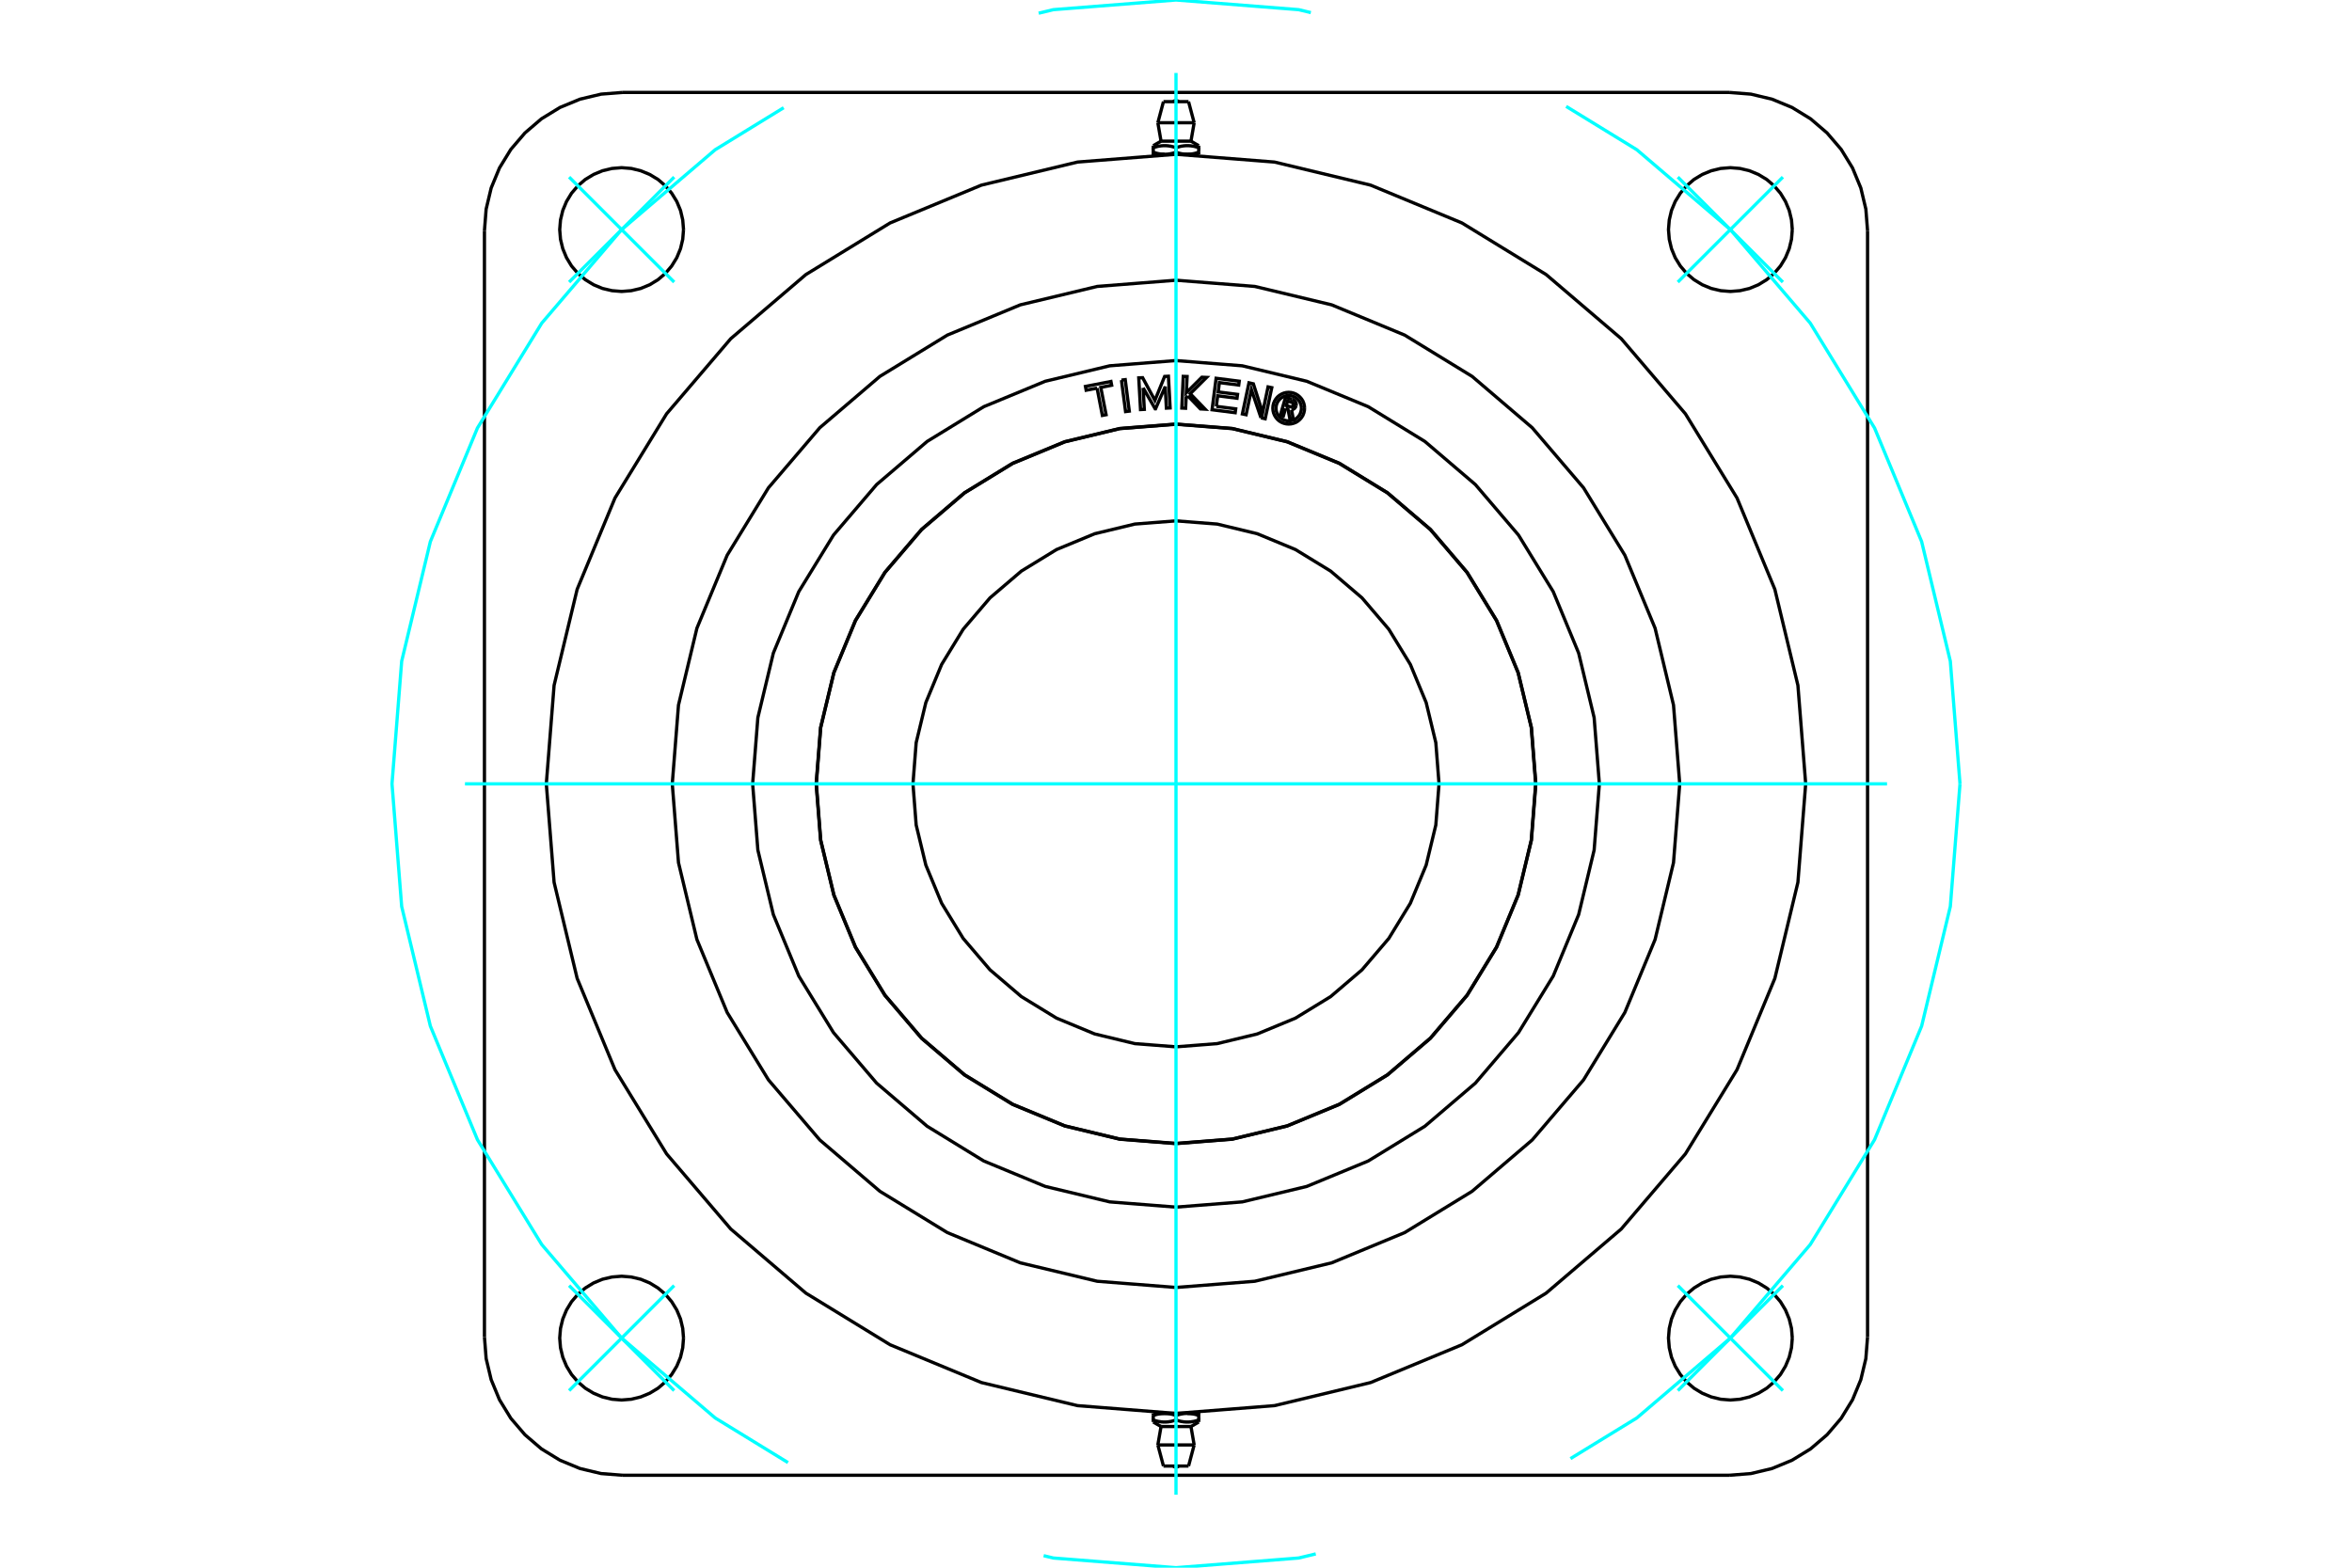 <?xml version="1.0" standalone="no"?>
<!DOCTYPE svg PUBLIC "-//W3C//DTD SVG 1.1//EN"
	"http://www.w3.org/Graphics/SVG/1.1/DTD/svg11.dtd">
<svg xmlns="http://www.w3.org/2000/svg" height="100%" width="100%" viewBox="0 0 36000 24000">
	<rect x="-1800" y="-1200" width="39600" height="26400" style="fill:#FFF"/>
	<g style="fill:none; fill-rule:evenodd" transform="matrix(1 0 0 1 0 0)">
		<g style="fill:none; stroke:#000; stroke-width:50; shape-rendering:geometricPrecision">
			<line x1="18174" y1="2362" x2="18348" y2="2362"/>
			<line x1="18000" y1="2362" x2="18174" y2="2362"/>
			<line x1="17771" y1="2161" x2="18229" y2="2161"/>
			<polyline points="17652,2230 17652,2261 17663,2257 17674,2254 17685,2250 17696,2248 17706,2245 17716,2242 17726,2240 17736,2238 17746,2237 17756,2235 17765,2234 17775,2232 17784,2232 17794,2231 17803,2230 17812,2230 17821,2230 17831,2230 17840,2230 17849,2230 17858,2231 17868,2232 17877,2232 17887,2234 17896,2235 17906,2237 17916,2238 17925,2240 17936,2242 17946,2245 17956,2248 17967,2250 17978,2254 17989,2257 18000,2261 18011,2257 18022,2254 18033,2250 18044,2248 18054,2245 18064,2242 18075,2240 18084,2238 18094,2237 18104,2235 18113,2234 18123,2232 18132,2232 18142,2231 18151,2230 18160,2230 18169,2230 18179,2230 18188,2230 18197,2230 18206,2231 18216,2232 18225,2232 18235,2234 18244,2235 18254,2237 18264,2238 18274,2240 18284,2242 18294,2245 18304,2248 18315,2250 18326,2254 18337,2257 18348,2261 18348,2230"/>
			<line x1="18348" y1="2362" x2="18348" y2="2331"/>
			<line x1="18348" y1="2261" x2="18348" y2="2331"/>
			<polyline points="18174,2362 18169,2362 18164,2362 18160,2362 18155,2362 18150,2361 18145,2361 18141,2361 18136,2361 18131,2360 18126,2360 18122,2359 18117,2359 18112,2358 18107,2357 18102,2356 18098,2356 18093,2355 18088,2354 18083,2353 18078,2352 18073,2351 18068,2350 18063,2349 18058,2348 18053,2346 18048,2345 18043,2344 18037,2342 18032,2341 18027,2339 18022,2338 18016,2336 18011,2335 18006,2333 18000,2331"/>
			<polyline points="18348,2331 18343,2333 18337,2335 18332,2336 18326,2338 18321,2339 18316,2341 18311,2342 18305,2344 18300,2345 18295,2346 18290,2348 18285,2349 18280,2350 18275,2351 18270,2352 18265,2353 18260,2354 18255,2355 18251,2356 18246,2356 18241,2357 18236,2358 18231,2359 18227,2359 18222,2360 18217,2360 18212,2361 18207,2361 18203,2361 18198,2361 18193,2362 18188,2362 18184,2362 18179,2362 18174,2362"/>
			<polyline points="18000,2261 18000,2331 17994,2333 17989,2335 17984,2336 17978,2338 17973,2339 17968,2341 17963,2342 17957,2344 17952,2345 17947,2346 17942,2348 17937,2349 17932,2350 17927,2351 17922,2352 17917,2353 17912,2354 17907,2355 17902,2356 17898,2356 17893,2357 17888,2358 17883,2359 17878,2359 17874,2360 17869,2360 17864,2361 17859,2361 17855,2361 17850,2361 17845,2362 17840,2362 17836,2362 17831,2362 17826,2362 18000,2362"/>
			<polyline points="17826,2362 17821,2362 17816,2362 17812,2362 17807,2362 17802,2361 17797,2361 17793,2361 17788,2361 17783,2360 17778,2360 17773,2359 17769,2359 17764,2358 17759,2357 17754,2356 17749,2356 17745,2355 17740,2354 17735,2353 17730,2352 17725,2351 17720,2350 17715,2349 17710,2348 17705,2346 17700,2345 17695,2344 17689,2342 17684,2341 17679,2339 17674,2338 17668,2336 17663,2335 17657,2333 17652,2331"/>
			<polyline points="17652,2261 17652,2331 17652,2362 17826,2362"/>
			<line x1="17722" y1="1879" x2="18278" y2="1879"/>
			<line x1="17808" y1="1556" x2="18192" y2="1556"/>
			<line x1="17826" y1="21638" x2="17652" y2="21638"/>
			<line x1="18000" y1="21638" x2="17826" y2="21638"/>
			<line x1="18229" y1="21839" x2="17771" y2="21839"/>
			<polyline points="18348,21770 18348,21739 18337,21743 18326,21746 18315,21750 18304,21752 18294,21755 18284,21758 18274,21760 18264,21762 18254,21763 18244,21765 18235,21766 18225,21768 18216,21768 18206,21769 18197,21770 18188,21770 18179,21770 18169,21770 18160,21770 18151,21770 18142,21769 18132,21768 18123,21768 18113,21766 18104,21765 18094,21763 18084,21762 18075,21760 18064,21758 18054,21755 18044,21752 18033,21750 18022,21746 18011,21743 18000,21739 17989,21743 17978,21746 17967,21750 17956,21752 17946,21755 17936,21758 17925,21760 17916,21762 17906,21763 17896,21765 17887,21766 17877,21768 17868,21768 17858,21769 17849,21770 17840,21770 17831,21770 17821,21770 17812,21770 17803,21770 17794,21769 17784,21768 17775,21768 17765,21766 17756,21765 17746,21763 17736,21762 17726,21760 17716,21758 17706,21755 17696,21752 17685,21750 17674,21746 17663,21743 17652,21739 17652,21770"/>
			<line x1="17652" y1="21638" x2="17652" y2="21669"/>
			<line x1="17652" y1="21739" x2="17652" y2="21669"/>
			<polyline points="17826,21638 17831,21638 17836,21638 17840,21638 17845,21638 17850,21639 17855,21639 17859,21639 17864,21639 17869,21640 17874,21640 17878,21641 17883,21641 17888,21642 17893,21643 17898,21644 17902,21644 17907,21645 17912,21646 17917,21647 17922,21648 17927,21649 17932,21650 17937,21651 17942,21652 17947,21654 17952,21655 17957,21656 17963,21658 17968,21659 17973,21661 17978,21662 17984,21664 17989,21665 17994,21667 18000,21669"/>
			<polyline points="17652,21669 17657,21667 17663,21665 17668,21664 17674,21662 17679,21661 17684,21659 17689,21658 17695,21656 17700,21655 17705,21654 17710,21652 17715,21651 17720,21650 17725,21649 17730,21648 17735,21647 17740,21646 17745,21645 17749,21644 17754,21644 17759,21643 17764,21642 17769,21641 17773,21641 17778,21640 17783,21640 17788,21639 17793,21639 17797,21639 17802,21639 17807,21638 17812,21638 17816,21638 17821,21638 17826,21638"/>
			<polyline points="18000,21739 18000,21669 18006,21667 18011,21665 18016,21664 18022,21662 18027,21661 18032,21659 18037,21658 18043,21656 18048,21655 18053,21654 18058,21652 18063,21651 18068,21650 18073,21649 18078,21648 18083,21647 18088,21646 18093,21645 18098,21644 18102,21644 18107,21643 18112,21642 18117,21641 18122,21641 18126,21640 18131,21640 18136,21639 18141,21639 18145,21639 18150,21639 18155,21638 18160,21638 18164,21638 18169,21638 18174,21638 18000,21638"/>
			<polyline points="18174,21638 18179,21638 18184,21638 18188,21638 18193,21638 18198,21639 18203,21639 18207,21639 18212,21639 18217,21640 18222,21640 18227,21641 18231,21641 18236,21642 18241,21643 18246,21644 18251,21644 18255,21645 18260,21646 18265,21647 18270,21648 18275,21649 18280,21650 18285,21651 18290,21652 18295,21654 18300,21655 18305,21656 18311,21658 18316,21659 18321,21661 18326,21662 18332,21664 18337,21665 18343,21667 18348,21669"/>
			<polyline points="18348,21739 18348,21669 18348,21638 18174,21638"/>
			<line x1="18278" y1="22121" x2="17722" y2="22121"/>
			<line x1="18192" y1="22444" x2="17808" y2="22444"/>
			<polyline points="25710,12000 25615,10794 25333,9617 24870,8500 24238,7468 23452,6548 22532,5762 21500,5130 20383,4667 19206,4385 18000,4290 16794,4385 15617,4667 14500,5130 13468,5762 12548,6548 11762,7468 11130,8500 10667,9617 10385,10794 10290,12000 10385,13206 10667,14383 11130,15500 11762,16532 12548,17452 13468,18238 14500,18870 15617,19333 16794,19615 18000,19710 19206,19615 20383,19333 21500,18870 22532,18238 23452,17452 24238,16532 24870,15500 25333,14383 25615,13206 25710,12000"/>
			<polyline points="27433,3515 27421,3367 27386,3222 27329,3085 27252,2958 27155,2845 27042,2748 26915,2671 26778,2614 26633,2579 26485,2567 26337,2579 26193,2614 26055,2671 25928,2748 25815,2845 25719,2958 25641,3085 25584,3222 25550,3367 25538,3515 25550,3663 25584,3807 25641,3945 25719,4072 25815,4185 25928,4281 26055,4359 26193,4416 26337,4450 26485,4462 26633,4450 26778,4416 26915,4359 27042,4281 27155,4185 27252,4072 27329,3945 27386,3807 27421,3663 27433,3515"/>
			<polyline points="27433,20485 27421,20337 27386,20193 27329,20055 27252,19928 27155,19815 27042,19719 26915,19641 26778,19584 26633,19550 26485,19538 26337,19550 26193,19584 26055,19641 25928,19719 25815,19815 25719,19928 25641,20055 25584,20193 25550,20337 25538,20485 25550,20633 25584,20778 25641,20915 25719,21042 25815,21155 25928,21252 26055,21329 26193,21386 26337,21421 26485,21433 26633,21421 26778,21386 26915,21329 27042,21252 27155,21155 27252,21042 27329,20915 27386,20778 27421,20633 27433,20485"/>
			<polyline points="10462,20485 10450,20337 10416,20193 10359,20055 10281,19928 10185,19815 10072,19719 9945,19641 9807,19584 9663,19550 9515,19538 9367,19550 9222,19584 9085,19641 8958,19719 8845,19815 8748,19928 8671,20055 8614,20193 8579,20337 8567,20485 8579,20633 8614,20778 8671,20915 8748,21042 8845,21155 8958,21252 9085,21329 9222,21386 9367,21421 9515,21433 9663,21421 9807,21386 9945,21329 10072,21252 10185,21155 10281,21042 10359,20915 10416,20778 10450,20633 10462,20485"/>
			<polyline points="10462,3515 10450,3367 10416,3222 10359,3085 10281,2958 10185,2845 10072,2748 9945,2671 9807,2614 9663,2579 9515,2567 9367,2579 9222,2614 9085,2671 8958,2748 8845,2845 8748,2958 8671,3085 8614,3222 8579,3367 8567,3515 8579,3663 8614,3807 8671,3945 8748,4072 8845,4185 8958,4281 9085,4359 9222,4416 9367,4450 9515,4462 9663,4450 9807,4416 9945,4359 10072,4281 10185,4185 10281,4072 10359,3945 10416,3807 10450,3663 10462,3515"/>
			<line x1="26468" y1="22585" x2="9532" y2="22585"/>
			<polyline points="9532,1415 9201,1441 8878,1518 8571,1645 8287,1819 8035,2035 7819,2287 7645,2571 7518,2878 7441,3201 7415,3532"/>
			<line x1="9532" y1="1415" x2="26468" y2="1415"/>
			<polyline points="28585,3532 28559,3201 28482,2878 28355,2571 28181,2287 27965,2035 27713,1819 27429,1645 27122,1518 26799,1441 26468,1415"/>
			<line x1="28585" y1="3532" x2="28585" y2="20468"/>
			<polyline points="26468,22585 26799,22559 27122,22482 27429,22355 27713,22181 27965,21965 28181,21713 28355,21429 28482,21122 28559,20799 28585,20468"/>
			<polyline points="7415,20468 7441,20799 7518,21122 7645,21429 7819,21713 8035,21965 8287,22181 8571,22355 8878,22482 9201,22559 9532,22585"/>
			<line x1="7415" y1="20468" x2="7415" y2="3532"/>
			<polyline points="27638,12000 27519,10492 27166,9022 26587,7624 25797,6335 24815,5185 23665,4203 22376,3413 20978,2834 19508,2481 18000,2362 16492,2481 15022,2834 13624,3413 12335,4203 11185,5185 10203,6335 9413,7624 8834,9022 8481,10492 8362,12000 8481,13508 8834,14978 9413,16376 10203,17665 11185,18815 12335,19797 13624,20587 15022,21166 16492,21519 18000,21638 19508,21519 20978,21166 22376,20587 23665,19797 24815,18815 25797,17665 26587,16376 27166,14978 27519,13508 27638,12000"/>
			<polyline points="23508,12000 23440,11138 23238,10298 22908,9499 22456,8762 21895,8105 21238,7544 20501,7092 19702,6762 18862,6560 18000,6492 17138,6560 16298,6762 15499,7092 14762,7544 14105,8105 13544,8762 13092,9499 12762,10298 12560,11138 12492,12000 12560,12862 12762,13702 13092,14501 13544,15238 14105,15895 14762,16456 15499,16908 16298,17238 17138,17440 18000,17508 18862,17440 19702,17238 20501,16908 21238,16456 21895,15895 22456,15238 22908,14501 23238,13702 23440,12862 23508,12000"/>
			<polyline points="22026,12000 21977,11370 21829,10756 21587,10172 21257,9633 20847,9153 20367,8743 19828,8413 19244,8171 18630,8023 18000,7974 17370,8023 16756,8171 16172,8413 15633,8743 15153,9153 14743,9633 14413,10172 14171,10756 14023,11370 13974,12000 14023,12630 14171,13244 14413,13828 14743,14367 15153,14847 15633,15257 16172,15587 16756,15829 17370,15977 18000,16026 18630,15977 19244,15829 19828,15587 20367,15257 20847,14847 21257,14367 21587,13828 21829,13244 21977,12630 22026,12000"/>
			<polyline points="23505,12000 23438,11139 23236,10299 22905,9501 22454,8764 21893,8107 21236,7546 20499,7095 19701,6764 18861,6562 18000,6495 17139,6562 16299,6764 15501,7095 14764,7546 14107,8107 13546,8764 13095,9501 12764,10299 12562,11139 12495,12000 12562,12861 12764,13701 13095,14499 13546,15236 14107,15893 14764,16454 15501,16905 16299,17236 17139,17438 18000,17505 18861,17438 19701,17236 20499,16905 21236,16454 21893,15893 22454,15236 22905,14499 23236,13701 23438,12861 23505,12000"/>
			<polyline points="19677,6253 19643,6370 19597,6357 19676,6084 19777,6113"/>
			<polyline points="19837,6214 19840,6201 19840,6188 19839,6175 19835,6162 19829,6151 19821,6140 19812,6131 19801,6123 19790,6117 19777,6113"/>
			<polyline points="19837,6214 19794,6202 19795,6196 19795,6190 19794,6185 19793,6179 19790,6174 19787,6170 19783,6166 19779,6162 19774,6160 19768,6158 19707,6140 19688,6209 19750,6227 19755,6228 19760,6228 19766,6227 19771,6226 19776,6224 19781,6221 19785,6217 19789,6213 19791,6208 19793,6203 19837,6215"/>
			<polyline points="19769,6273 19782,6270 19795,6265 19806,6258 19817,6250 19825,6239 19832,6228 19837,6215"/>
			<polyline points="19769,6273 19796,6420 19741,6404 19714,6264 19677,6253"/>
			<polyline points="18617,6221 18914,6259 18906,6318 18552,6273 18614,5791 18968,5836 18960,5895 18664,5857 18646,6000 18942,6038 18934,6097 18638,6059 18617,6221"/>
			<polyline points="17497,5938 17515,6267 17457,6270 17430,5785 17489,5782 17677,6129 17826,5763 17884,5760 17910,6245 17853,6248 17835,5919 17687,6258 17681,6258 17497,5938"/>
			<polyline points="16792,5942 16625,5974 16614,5916 17004,5840 17015,5898 16849,5931 16930,6349 16873,6360 16792,5942"/>
			<polyline points="17165,5819 17223,5812 17285,6294 17228,6301 17165,5819"/>
			<polyline points="18183,6062 18155,6091 18147,6250 18089,6247 18111,5762 18170,5764 18158,6012 18396,5775 18468,5778 18218,6027 18446,6264 18373,6260 18183,6062"/>
			<polyline points="19301,6397 19154,5965 19073,6349 19016,6337 19117,5861 19184,5876 19326,6317 19409,5923 19466,5935 19365,6411 19301,6397"/>
			<polyline points="19968,6249 19965,6211 19956,6174 19942,6139 19922,6107 19897,6078 19868,6053 19836,6033 19800,6018 19763,6009 19725,6006 19687,6009 19650,6018 19615,6033 19582,6053 19553,6078 19529,6107 19509,6139 19494,6174 19485,6211 19482,6249 19485,6287 19494,6324 19509,6360 19529,6392 19553,6421 19582,6446 19615,6466 19650,6480 19687,6489 19725,6492 19763,6489 19800,6480 19836,6466 19868,6446 19897,6421 19922,6392 19942,6360 19956,6324 19965,6287 19968,6249"/>
			<polyline points="19920,6249 19917,6219 19910,6189 19899,6161 19883,6135 19863,6112 19840,6092 19814,6076 19785,6064 19756,6057 19725,6055 19695,6057 19665,6064 19637,6076 19611,6092 19588,6112 19568,6135 19552,6161 19540,6189 19533,6219 19531,6249 19533,6280 19540,6309 19552,6338 19568,6364 19588,6387 19611,6407 19637,6423 19665,6434 19695,6441 19725,6444 19756,6441 19785,6434 19814,6423 19840,6407 19863,6387 19883,6364 19899,6338 19910,6309 19917,6280 19920,6249"/>
			<polyline points="24480,12000 24400,10986 24163,9998 23774,9058 23242,8191 22582,7418 21809,6758 20942,6226 20002,5837 19014,5600 18000,5520 16986,5600 15998,5837 15058,6226 14191,6758 13418,7418 12758,8191 12226,9058 11837,9998 11600,10986 11520,12000 11600,13014 11837,14002 12226,14942 12758,15809 13418,16582 14191,17242 15058,17774 15998,18163 16986,18400 18000,18480 19014,18400 20002,18163 20942,17774 21809,17242 22582,16582 23242,15809 23774,14942 24163,14002 24400,13014 24480,12000"/>
			<line x1="18298" y1="2367" x2="18298" y2="2362"/>
			<line x1="17702" y1="2362" x2="17702" y2="2367"/>
			<polyline points="18040,1556 18033,1551 18026,1546 18017,1543 18009,1540 18000,1540 17991,1540 17983,1543 17974,1546 17967,1551 17960,1556"/>
			<line x1="17771" y1="2161" x2="17652" y2="2230"/>
			<line x1="18348" y1="2230" x2="18229" y2="2161"/>
			<line x1="17722" y1="1879" x2="17771" y2="2161"/>
			<line x1="18229" y1="2161" x2="18278" y2="1879"/>
			<line x1="17808" y1="1556" x2="17722" y2="1879"/>
			<line x1="18278" y1="1879" x2="18192" y2="1556"/>
			<line x1="17702" y1="21633" x2="17702" y2="21638"/>
			<line x1="18298" y1="21638" x2="18298" y2="21633"/>
			<polyline points="17960,22444 17967,22449 17974,22454 17983,22457 17991,22460 18000,22460 18009,22460 18017,22457 18026,22454 18033,22449 18040,22444"/>
			<line x1="18229" y1="21839" x2="18348" y2="21770"/>
			<line x1="17652" y1="21770" x2="17771" y2="21839"/>
			<line x1="18278" y1="22121" x2="18229" y2="21839"/>
			<line x1="17771" y1="21839" x2="17722" y2="22121"/>
			<line x1="18192" y1="22444" x2="18278" y2="22121"/>
			<line x1="17722" y1="22121" x2="17808" y2="22444"/>
		</g>
		<g style="fill:none; stroke:#0FF; stroke-width:50; shape-rendering:geometricPrecision">
			<line x1="18000" y1="22883" x2="18000" y2="1117"/>
			<line x1="7117" y1="12000" x2="28883" y2="12000"/>
			<line x1="10319" y1="4319" x2="8711" y2="2711"/>
			<line x1="8711" y1="4319" x2="10319" y2="2711"/>
			<line x1="10319" y1="19681" x2="8711" y2="21289"/>
			<line x1="10319" y1="21289" x2="8711" y2="19681"/>
			<line x1="25681" y1="19681" x2="27289" y2="21289"/>
			<line x1="27289" y1="19681" x2="25681" y2="21289"/>
			<line x1="25681" y1="4319" x2="27289" y2="2711"/>
			<line x1="25681" y1="2711" x2="27289" y2="4319"/>
		</g>
		<g style="fill:none; stroke:#0FF; stroke-width:50; shape-rendering:geometricPrecision">
			<polyline points="30000,12000 29852,10123 29413,8292 28692,6552 27708,4947 26485,3515 25053,2292 23972,1629"/>
			<polyline points="20064,193 19877,148 18000,0 16123,148 15898,202"/>
			<polyline points="11995,1649 10947,2292 9515,3515 8292,4947 7308,6552 6587,8292 6148,10123 6000,12000 6148,13877 6587,15708 7308,17448 8292,19053 9515,20485 10947,21708 12061,22391"/>
			<polyline points="15974,23816 16123,23852 18000,24000 19877,23852 20139,23789"/>
			<polyline points="24038,22330 25053,21708 26485,20485 27708,19053 28692,17448 29413,15708 29852,13877 30000,12000"/>
		</g>
	</g>
</svg>
